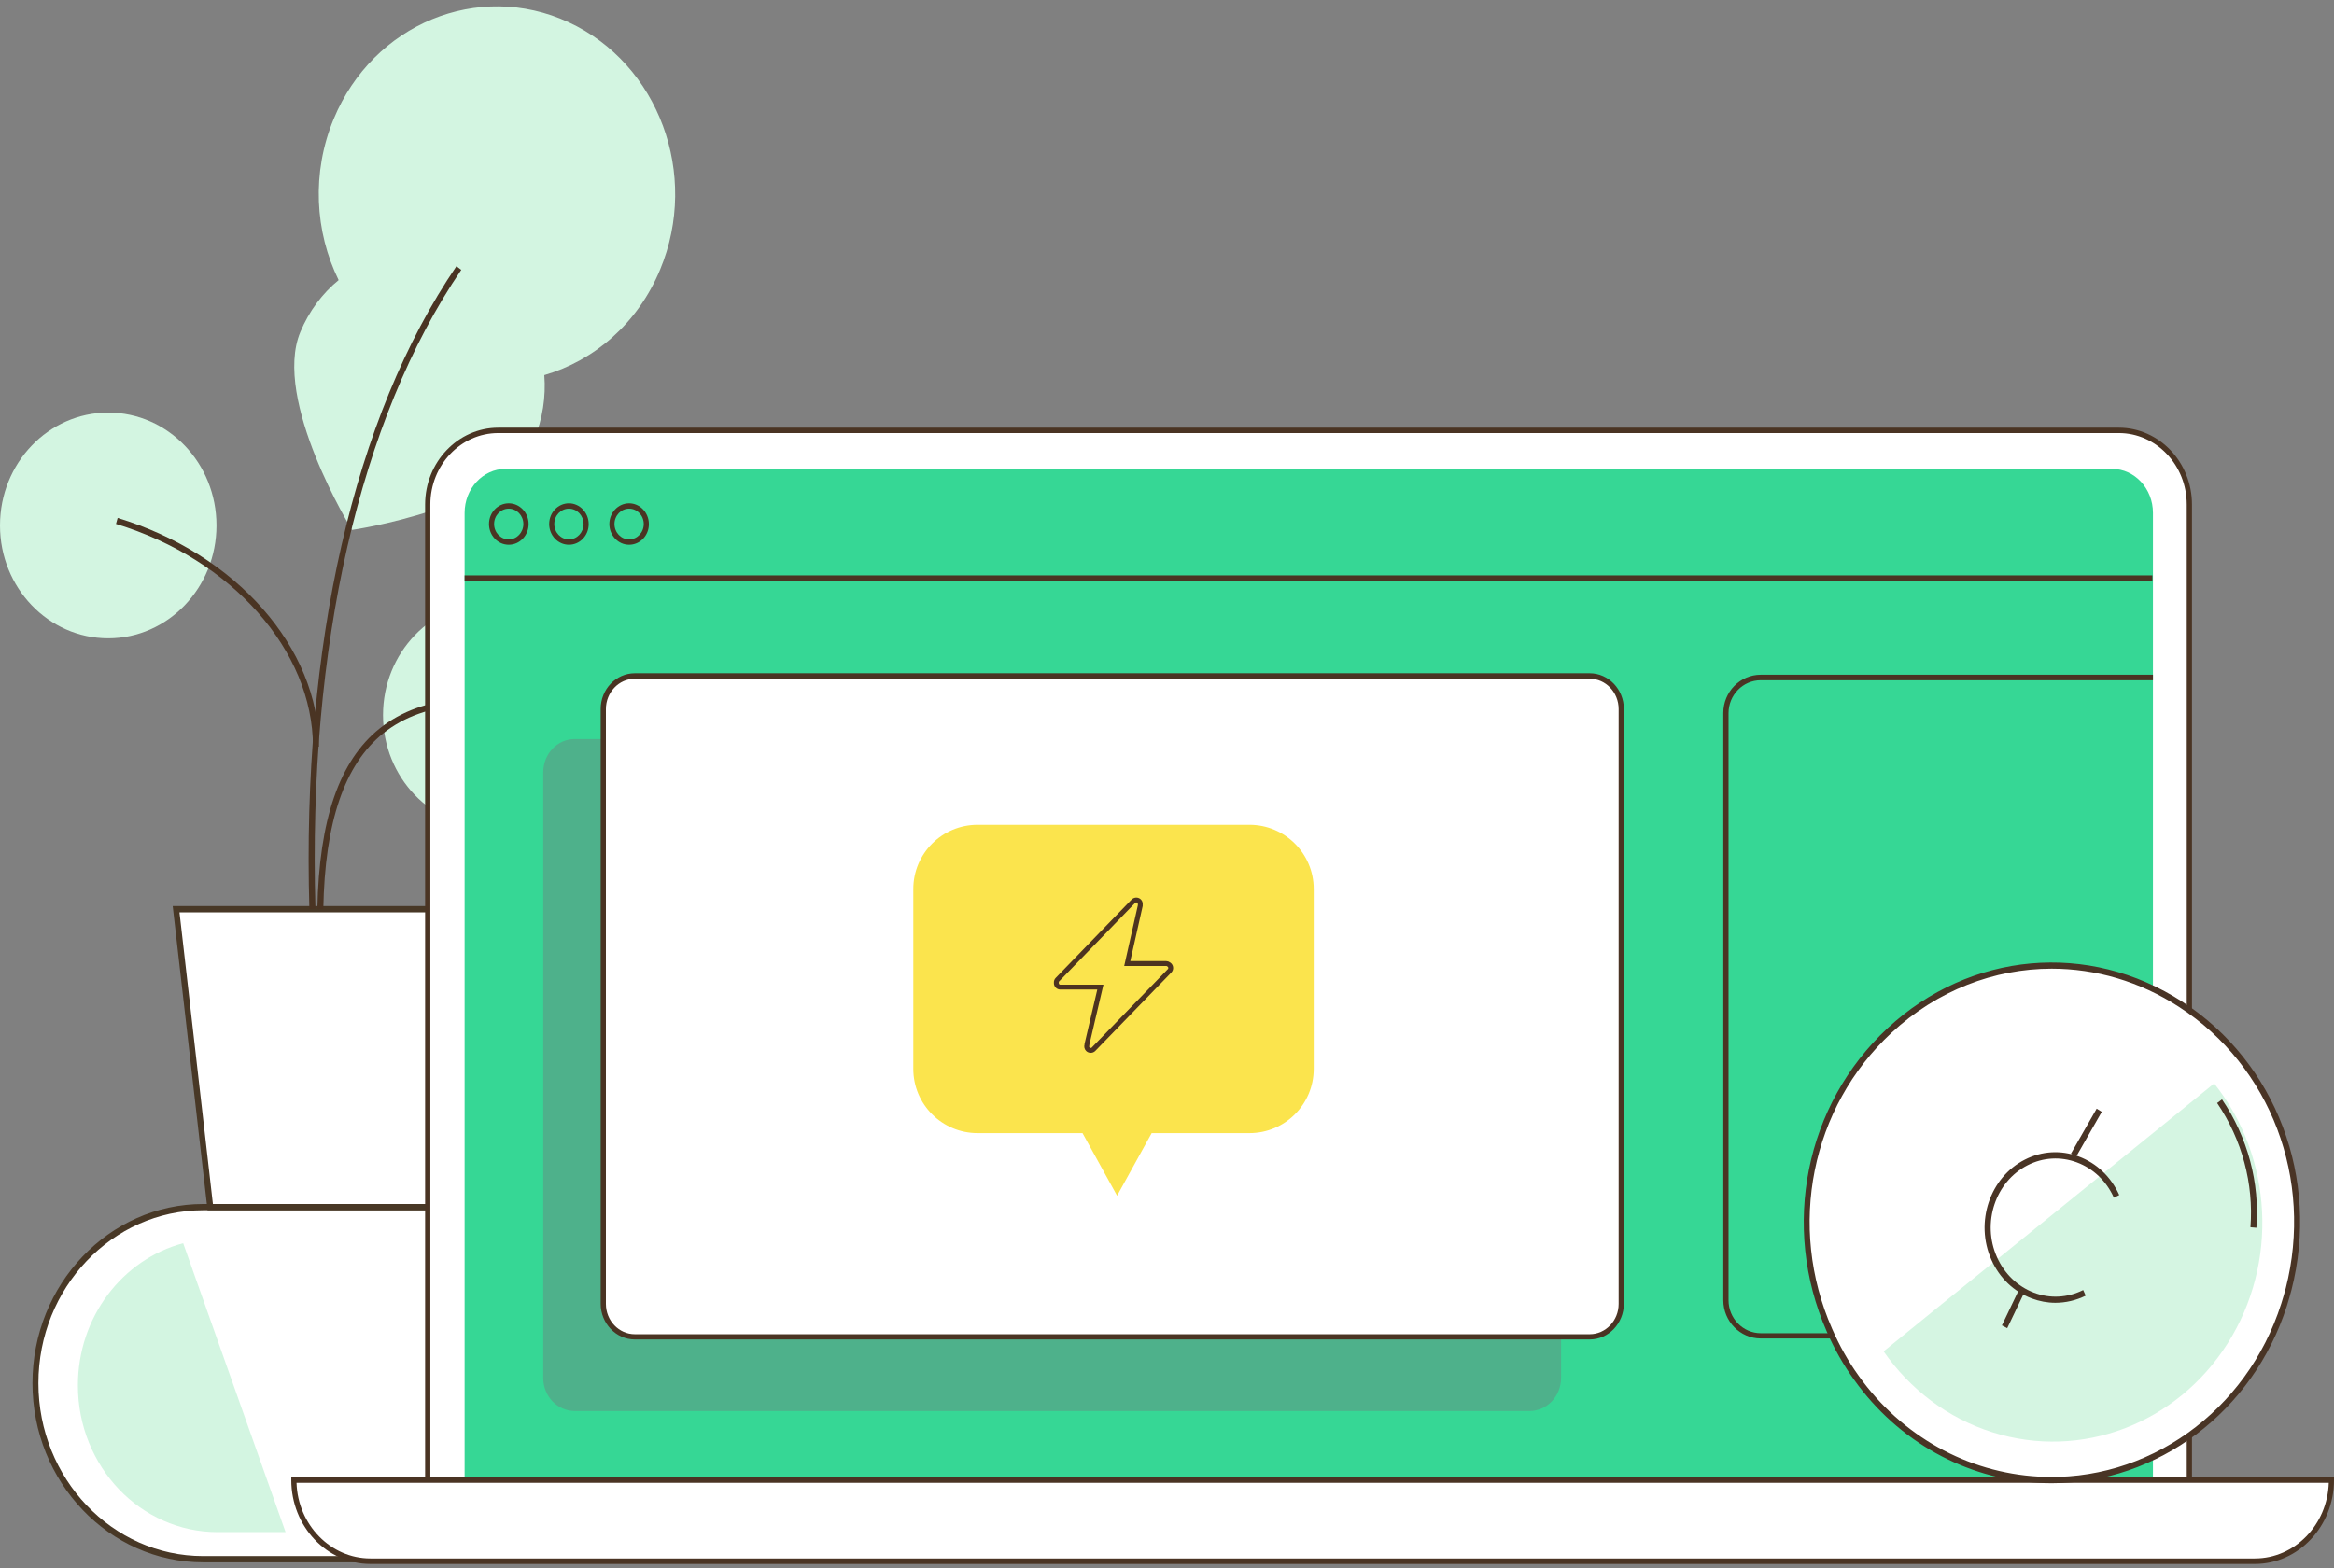 <svg width="250" height="168" viewBox="0 0 250 168" fill="none" xmlns="http://www.w3.org/2000/svg">
<rect x="0" y="0" width="250" height="168" fill="#808080" stroke="none"/>
<path fill-rule="evenodd" clip-rule="evenodd" d="M21.761 129.334H55.372C65.297 129.334 73.336 137.775 73.336 148.195C73.336 158.616 65.297 167.057 55.372 167.057H21.761C11.836 167.057 3.797 158.616 3.797 148.195C3.797 137.775 11.836 129.334 21.761 129.334Z" fill="white"/>
<path d="M55.372 167.391H21.762C11.684 167.391 3.479 158.777 3.479 148.196C3.479 137.615 11.684 129 21.762 129H55.372C65.45 129 73.655 137.615 73.655 148.196C73.655 158.777 65.45 167.391 55.372 167.391ZM21.762 129.669C12.028 129.669 4.116 137.976 4.116 148.196C4.116 158.416 12.028 166.723 21.762 166.723H55.372C65.106 166.723 73.018 158.416 73.018 148.196C73.018 137.976 65.106 129.669 55.372 129.669H21.762Z" fill="#483826"/>
<path fill-rule="evenodd" clip-rule="evenodd" d="M18.894 97.416H46.707V129.334H22.55L18.894 97.416Z" fill="white"/>
<path d="M46.987 129.669H22.232L18.499 97.083H47V129.669H46.987ZM22.805 129H46.363V97.752H19.225L22.805 129Z" fill="#483826"/>
<path fill-rule="evenodd" clip-rule="evenodd" d="M8.345 148.437C8.345 152.784 10.027 156.704 12.728 159.553C15.429 162.389 19.174 164.155 23.302 164.155H30.59L19.62 133.201C13.135 134.926 8.345 141.093 8.345 148.437Z" fill="#D3F5E1"/>
<path fill-rule="evenodd" clip-rule="evenodd" d="M36.272 30.012C34.539 31.43 33.112 33.316 32.169 35.577C29.137 42.867 37.699 56.779 37.699 56.779C37.699 56.779 54.16 54.411 57.193 47.134C58.135 44.873 58.479 42.492 58.301 40.191C63.652 38.64 68.315 34.654 70.71 28.875C74.94 18.695 70.545 6.83 60.887 2.375C51.23 -2.079 39.98 2.549 35.75 12.729C33.354 18.494 33.724 24.822 36.272 30.012Z" fill="#D3F5E1"/>
<path d="M33.139 97.417C32.311 69.125 37.904 44.659 48.887 28.527L49.409 28.915C38.516 44.927 32.961 69.246 33.789 97.391L33.139 97.417Z" fill="#4A3423"/>
<path fill-rule="evenodd" clip-rule="evenodd" d="M41.026 76.616C41.026 83.291 46.212 88.709 52.62 88.709C59.016 88.709 64.215 83.291 64.215 76.616C64.215 69.941 59.029 64.523 52.62 64.523C46.225 64.523 41.026 69.941 41.026 76.616Z" fill="#D3F5E1"/>
<path fill-rule="evenodd" clip-rule="evenodd" d="M0 56.297C0 62.972 5.186 68.39 11.594 68.39C17.99 68.39 23.188 62.972 23.188 56.297C23.188 49.622 18.003 44.205 11.594 44.205C5.186 44.205 0 49.622 0 56.297Z" fill="#D3F5E1"/>
<path d="M34.63 97.417L33.993 97.404C34.172 87.826 36.35 81.499 40.669 78.048C45.307 74.342 52.353 73.834 62.201 76.469L62.048 77.111C52.391 74.53 45.524 74.998 41.052 78.569C36.898 81.9 34.796 88.067 34.63 97.417Z" fill="#4A3423"/>
<path d="M34.159 80.001H33.522C33.522 69.727 24.845 59.908 12.423 56.136L12.601 55.494C25.304 59.347 34.159 69.433 34.159 80.001Z" fill="#4A3423"/>
<path fill-rule="evenodd" clip-rule="evenodd" d="M39.835 167.393C35.325 167.393 31.668 163.674 31.668 159.073H66.387H77.153H249.179C249.179 163.674 245.522 167.393 241.012 167.393" fill="white"/>
<path fill-rule="evenodd" clip-rule="evenodd" d="M234.507 159.486V54.05C234.507 49.662 231.131 46.117 226.952 46.117H53.371C49.205 46.117 45.815 49.675 45.815 54.05V159.486" fill="white"/>
<path fill-rule="evenodd" clip-rule="evenodd" d="M234.507 158.295V54.049C234.507 49.661 231.131 46.117 226.952 46.117H53.371C49.205 46.117 45.815 49.675 45.815 54.049V158.295" fill="white"/>
<path d="M234.787 158.296H234.227V54.05C234.227 49.836 230.965 46.398 226.952 46.398H53.371C49.357 46.398 46.096 49.823 46.096 54.05V158.296H45.535V54.05C45.535 49.515 49.052 45.823 53.371 45.823H226.952C231.271 45.823 234.787 49.515 234.787 54.05V158.296Z" fill="#4A3423"/>
<path fill-rule="evenodd" clip-rule="evenodd" d="M49.766 162.335V54.946C49.766 52.351 51.728 50.237 54.136 50.237H226.238C228.646 50.237 230.608 52.351 230.608 54.946V162.161" fill="#36D795"/>
<path d="M54.492 58.366C53.32 58.366 52.377 57.363 52.377 56.146C52.377 54.915 53.333 53.925 54.492 53.925C55.664 53.925 56.62 54.928 56.62 56.146C56.62 57.377 55.664 58.366 54.492 58.366ZM54.492 54.501C53.626 54.501 52.925 55.236 52.925 56.146C52.925 57.055 53.626 57.791 54.492 57.791C55.358 57.791 56.059 57.055 56.059 56.146C56.059 55.236 55.358 54.501 54.492 54.501Z" fill="#4A3423"/>
<path d="M60.939 58.366C59.767 58.366 58.824 57.363 58.824 56.145C58.824 54.915 59.78 53.925 60.939 53.925C62.099 53.925 63.054 54.928 63.054 56.145C63.067 57.376 62.111 58.366 60.939 58.366ZM60.939 54.5C60.073 54.5 59.372 55.236 59.372 56.145C59.372 57.055 60.073 57.791 60.939 57.791C61.806 57.791 62.506 57.055 62.506 56.145C62.506 55.236 61.806 54.5 60.939 54.5Z" fill="#4A3423"/>
<path d="M67.385 58.366C66.213 58.366 65.27 57.363 65.27 56.145C65.27 54.915 66.226 53.925 67.385 53.925C68.545 53.925 69.501 54.928 69.501 56.145C69.513 57.376 68.558 58.366 67.385 58.366ZM67.385 54.5C66.519 54.5 65.818 55.236 65.818 56.145C65.818 57.055 66.519 57.791 67.385 57.791C68.252 57.791 68.953 57.055 68.953 56.145C68.953 55.236 68.252 54.5 67.385 54.5Z" fill="#4A3423"/>
<path d="M230.545 61.648H49.766V62.237H230.545V61.648Z" fill="#4A3423"/>
<path fill-rule="evenodd" clip-rule="evenodd" d="M39.674 167.271C35.151 167.271 31.481 163.378 31.481 158.576H66.315H77.119H249.732C249.732 163.378 246.062 167.271 241.539 167.271H39.674Z" fill="white"/>
<path d="M241.527 167.566H39.675C34.999 167.566 31.202 163.539 31.202 158.577V158.282H250V158.577C250 163.539 246.191 167.566 241.527 167.566ZM31.763 158.871C31.903 163.365 35.407 166.977 39.675 166.977H241.527C245.796 166.977 249.299 163.365 249.44 158.871H31.763Z" fill="#4A3423"/>
<path fill-rule="evenodd" clip-rule="evenodd" d="M61.563 79.185H163.833C165.693 79.185 167.21 80.763 167.21 82.73V147.634C167.21 149.587 165.706 151.179 163.833 151.179H61.563C59.703 151.179 58.187 149.601 58.187 147.634V82.73C58.199 80.763 59.703 79.185 61.563 79.185Z" fill="#4EB18B"/>
<path fill-rule="evenodd" clip-rule="evenodd" d="M67.996 72.429H170.279C172.14 72.429 173.656 74.008 173.656 75.974V139.701C173.656 141.654 172.152 143.246 170.279 143.246H68.009C66.149 143.246 64.633 141.668 64.633 139.701V75.974C64.62 74.008 66.136 72.429 67.996 72.429Z" fill="white"/>
<path fill-rule="evenodd" clip-rule="evenodd" d="M104.71 88.371C100.908 88.371 97.826 91.453 97.826 95.254V114.523C97.826 118.324 100.908 121.406 104.71 121.406H115.95L119.653 128.112L123.356 121.406H133.832C137.633 121.406 140.715 118.324 140.715 114.523V95.254C140.715 91.453 137.633 88.371 133.832 88.371H104.71Z" fill="#FBE44D"/>
<path fill-rule="evenodd" clip-rule="evenodd" d="M125.279 104.013L117.13 112.417C117.046 112.504 116.933 112.543 116.821 112.543C116.718 112.543 116.606 112.504 116.521 112.417C116.408 112.3 116.37 112.126 116.418 111.979C116.418 111.941 116.428 111.902 116.428 111.873L117.862 105.762H113.567C113.332 105.762 113.145 105.568 113.145 105.325V105.296C113.136 105.169 113.174 105.043 113.266 104.955L121.406 96.552C121.576 96.387 121.847 96.387 122.016 96.552C122.091 96.629 122.138 96.736 122.138 96.844C122.147 96.901 122.147 96.969 122.138 97.028L120.741 103.236H124.904C124.997 103.236 125.091 103.265 125.167 103.323C125.204 103.353 125.241 103.372 125.269 103.401C125.439 103.576 125.439 103.848 125.279 104.013Z" stroke="#4D3320" stroke-width="0.522"/>
<path d="M170.28 143.514H67.996C65.983 143.514 64.34 141.788 64.34 139.688V75.961C64.34 73.847 65.983 72.135 67.996 72.135H170.28C172.293 72.135 173.936 73.861 173.936 75.961V139.688C173.924 141.801 172.293 143.514 170.28 143.514ZM67.996 72.724C66.289 72.724 64.9 74.182 64.9 75.974V139.701C64.9 141.494 66.289 142.952 67.996 142.952H170.28C171.987 142.952 173.376 141.494 173.376 139.701V75.974C173.376 74.182 171.987 72.724 170.28 72.724H67.996Z" fill="#4A3423"/>
<path d="M211.573 143.407H188.601C186.384 143.407 184.588 141.561 184.588 139.3V76.402C184.588 74.128 186.384 72.295 188.601 72.295H230.608V72.884H188.601C186.69 72.884 185.148 74.463 185.148 76.415V139.314C185.148 141.253 186.703 142.845 188.601 142.845H211.573V143.407Z" fill="#4A3423"/>
<path d="M218.345 158.54C210.637 158.112 203.502 154.125 198.864 147.651C197.718 146.059 196.737 144.347 195.959 142.528C191.118 131.505 193.743 118.463 202.406 110.41C211.07 102.357 223.747 101.234 233.596 107.614C243.444 113.995 248.133 126.395 245.139 138.113C244.986 138.675 244.833 139.21 244.655 139.786C240.909 151.53 230.143 159.209 218.345 158.54Z" fill="white"/>
<path d="M219.772 158.915C219.288 158.915 218.817 158.901 218.332 158.874C210.51 158.446 203.311 154.42 198.61 147.852C197.45 146.247 196.457 144.494 195.667 142.662C190.736 131.425 193.36 118.356 202.19 110.156C211.032 101.956 223.722 100.819 233.761 107.333C243.801 113.848 248.503 126.248 245.445 138.207C245.292 138.769 245.139 139.317 244.961 139.893C241.342 151.263 231.099 158.915 219.772 158.915ZM219.759 103.788C213.606 103.788 207.503 106.116 202.61 110.651C193.985 118.65 191.424 131.398 196.24 142.367C197.017 144.16 197.973 145.872 199.107 147.437C203.693 153.858 210.713 157.777 218.358 158.206C229.99 158.874 240.667 151.25 244.349 139.679C244.527 139.117 244.68 138.582 244.833 138.02C247.802 126.355 243.228 114.249 233.417 107.895C229.188 105.14 224.461 103.788 219.759 103.788Z" fill="#493425"/>
<path d="M237.163 116.083C243.47 124.015 244.056 135.345 238.59 143.96C233.125 152.574 222.919 156.44 213.453 153.471C208.624 151.959 204.573 148.842 201.757 144.789C201.77 144.749 237.125 116.149 237.163 116.083Z" fill="#D5F5E2"/>
<path d="M241.687 131.546L241.05 131.492C241.407 126.824 240.145 122.102 237.482 118.182L238.005 117.794C240.757 121.848 242.056 126.73 241.687 131.546Z" fill="#493425"/>
<path d="M220.154 139.586C219.3 139.586 218.447 139.425 217.618 139.117C215.707 138.395 214.166 136.924 213.299 134.971C211.516 130.958 213.134 126.142 216.892 124.242C218.701 123.319 220.753 123.199 222.651 123.908C224.575 124.617 226.116 126.088 226.996 128.041L226.422 128.322C225.62 126.53 224.205 125.192 222.447 124.537C220.714 123.894 218.842 124.001 217.185 124.844C213.732 126.597 212.255 131.011 213.898 134.69C214.701 136.482 216.102 137.833 217.86 138.502C219.593 139.158 221.466 139.051 223.135 138.221L223.403 138.823C222.358 139.332 221.25 139.586 220.154 139.586Z" fill="#493425"/>
<path d="M224.579 118.784L221.819 123.613L222.366 123.957L225.125 119.128L224.579 118.784Z" fill="#493425"/>
<path d="M216.272 138.144L214.429 142.007L214.998 142.307L216.842 138.443L216.272 138.144Z" fill="#493425"/>
</svg>
